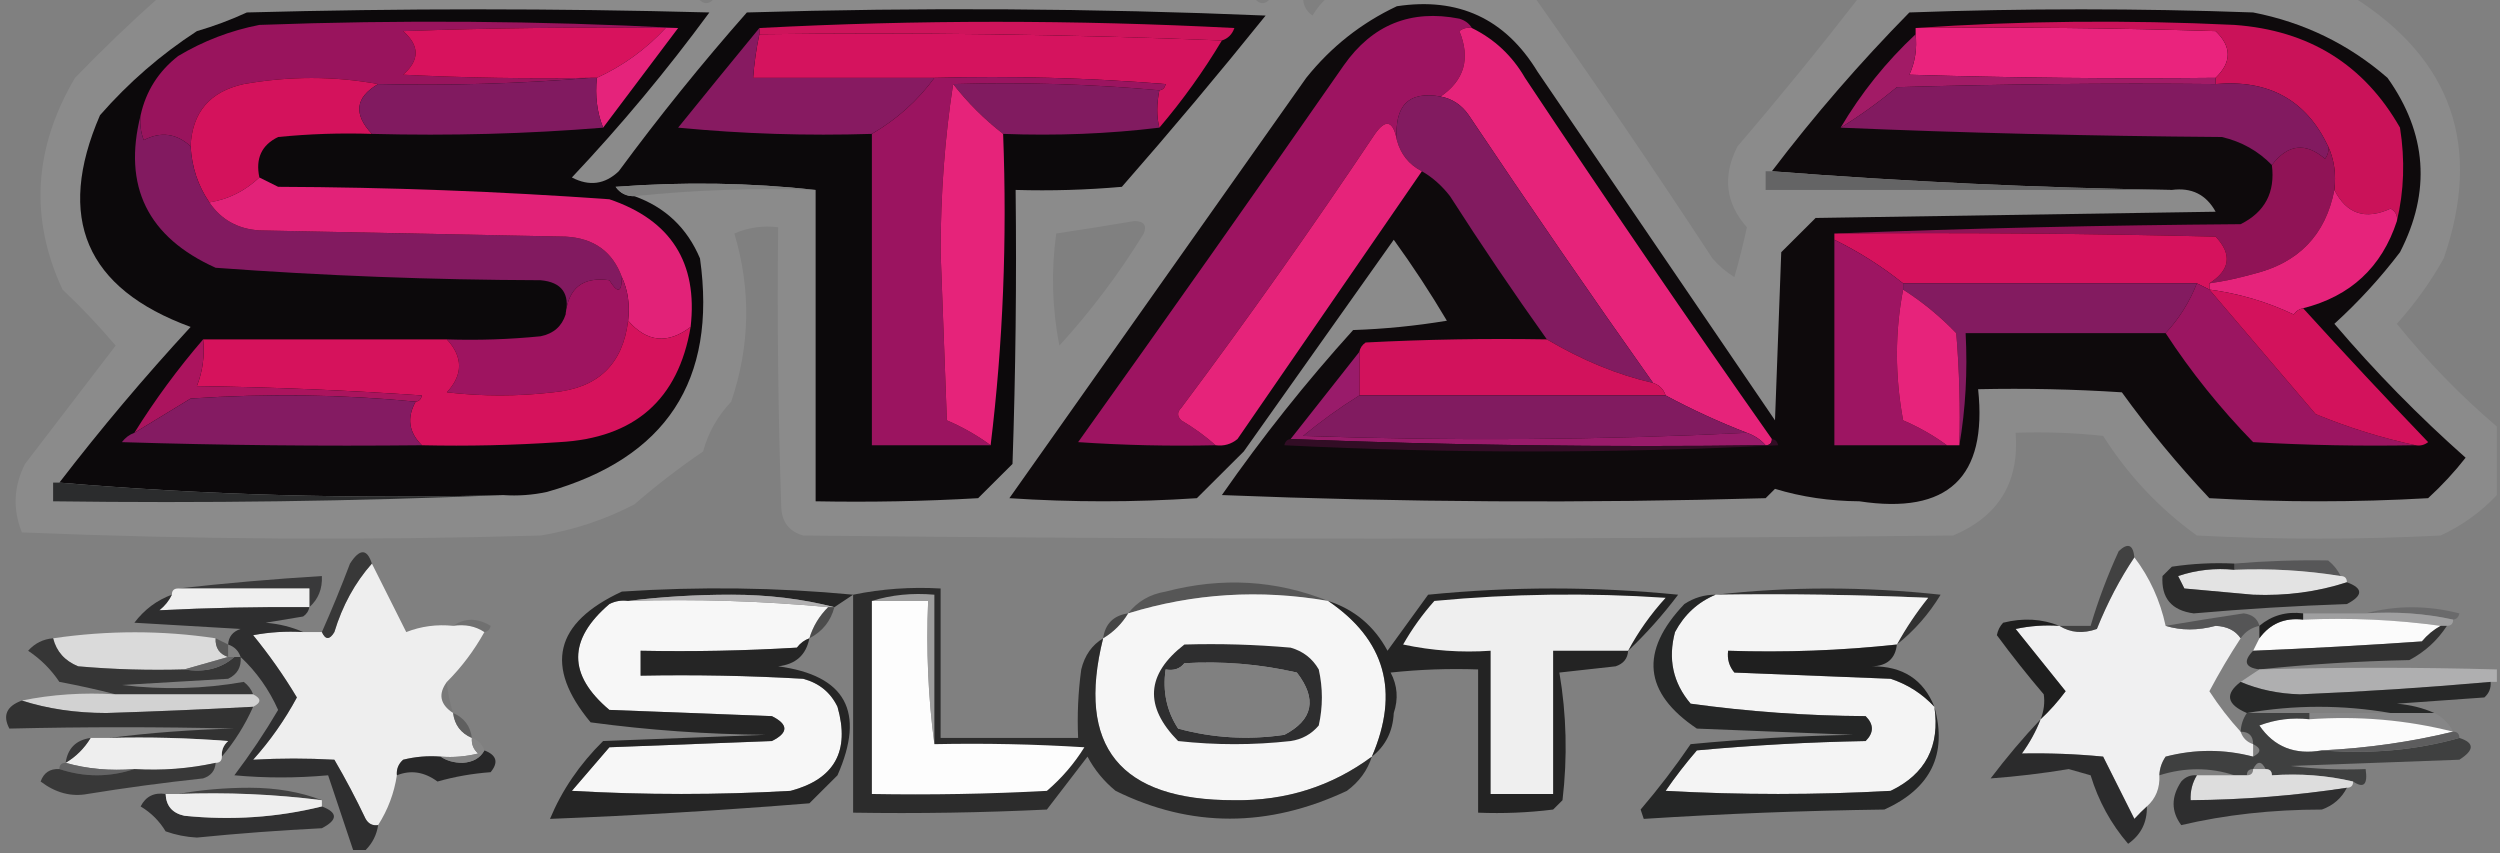 <svg width="1052" height="359" viewBox="0 0 1052 359" fill="none" xmlns="http://www.w3.org/2000/svg">
<rect x="0" y="0" width="1052" height="359" fill="#808080" stroke="none"/>
<g clip-path="url(#clip0_2939_7223)">
<path opacity="0.088" fill-rule="evenodd" clip-rule="evenodd" d="M67.065 -1.312C142.458 -1.312 217.852 -1.312 293.245 -1.312C295.875 2.181 298.505 2.181 301.135 -1.312C376.529 -1.312 451.921 -1.312 527.315 -1.312C529.945 2.181 532.575 2.181 535.205 -1.312C539.589 -1.312 543.971 -1.312 548.355 -1.312C548.252 1.979 549.567 4.6 552.3 6.549C554.136 3.429 556.327 0.809 558.875 -1.312C587.805 -1.312 616.735 -1.312 645.665 -1.312C671.315 34.958 696.3 71.644 720.62 108.746C723.3 111.857 726.369 114.477 729.825 116.607C731.821 109.646 733.575 102.658 735.085 95.644C726.051 85.436 724.736 74.081 731.14 61.578C748.874 40.88 765.969 19.916 782.425 -1.312C851.681 -1.312 920.939 -1.312 990.195 -1.312C1031.88 25 1044.59 61.686 1028.33 108.746C1022.78 118.647 1016.2 127.818 1008.6 136.26C1021.4 152.062 1035.43 166.475 1050.68 179.498C1050.68 189.106 1050.68 198.714 1050.68 208.323C1043.89 215.534 1036 221.211 1027.01 225.355C992.825 227.102 958.635 227.102 924.445 225.355C908.626 213.957 895.476 199.981 884.995 183.428C872.752 182.12 860.481 181.684 848.175 182.118C849.824 202.858 841.058 217.27 821.875 225.355C660.569 227.102 499.261 227.102 337.955 225.355C332.109 223.648 329.039 219.717 328.75 213.563C327.435 174.267 326.996 134.96 327.435 95.644C321.06 94.838 314.924 95.711 309.025 98.264C316.1 121.913 315.66 145.497 307.71 169.016C301.919 175.16 297.974 182.148 295.875 189.979C286.055 196.649 276.41 204.073 266.945 212.253C254.588 218.686 241.438 223.054 227.495 225.355C154.653 227.472 81.89 227.035 9.205 224.045C5.289 214.27 5.728 204.662 10.52 195.22C23.232 178.624 35.943 162.028 48.655 145.432C41.611 137.106 34.16 129.245 26.3 121.848C12.394 91.986 14.147 62.287 31.56 32.753C43.12 20.793 54.955 9.437 67.065 -1.312ZM477.345 93.023C481.364 93.069 482.679 94.816 481.29 98.264C470.891 115.161 459.056 130.884 445.785 145.432C442.724 129.782 442.287 114.059 444.47 98.264C455.695 96.587 466.654 94.84 477.345 93.023Z" fill="#FAFAFA"/>
<path fill-rule="evenodd" clip-rule="evenodd" d="M532.575 6.552C513.045 30.84 492.883 54.861 472.085 78.614C457.207 79.923 442.303 80.36 427.375 79.924C427.814 118.367 427.375 156.8 426.06 195.224C421.239 200.028 416.416 204.832 411.595 209.636C388.819 210.946 366.025 211.382 343.215 210.946C343.215 167.272 343.215 123.598 343.215 79.924C315.621 76.888 287.567 76.451 259.055 78.614C261.011 81.336 263.642 82.646 266.945 82.545C279.956 87.208 289.161 95.942 294.56 108.749C301.79 160.087 280.313 192.842 230.125 207.016C224.05 208.317 217.913 208.754 211.715 208.326C148.533 210.047 86.29 208.3 24.985 203.085C42.268 180.597 60.678 158.76 80.215 137.574C36.084 121.431 23.373 91.733 42.08 48.479C54.113 34.732 67.701 22.94 82.845 13.103C90.062 10.998 97.076 8.377 103.885 5.242C168.758 3.495 233.632 3.495 298.505 5.242C280.626 29.601 261.341 52.748 240.645 74.683C247.96 78.488 254.535 77.615 260.37 72.063C277.344 49.032 295.315 26.758 314.285 5.242C387.494 3.066 460.258 3.503 532.575 6.552Z" fill="#0C090B"/>
<path fill-rule="evenodd" clip-rule="evenodd" d="M913.925 79.924C857.327 79.042 801.222 76.421 745.605 72.063C763.289 48.755 782.578 26.481 803.465 5.241C851.681 3.494 899.899 3.494 948.115 5.241C969.539 9.429 988.385 18.601 1004.66 32.756C1021.29 56.148 1023.04 80.605 1009.92 106.128C1001.69 116.958 992.48 127.003 982.305 136.263C999.413 156.365 1017.82 175.145 1037.53 192.603C1032.82 198.621 1027.56 204.299 1021.75 209.636C991.071 211.383 960.389 211.383 929.705 209.636C916.439 195.549 904.165 180.7 892.885 165.088C872.742 163.779 852.578 163.342 832.395 163.778C836.35 200.887 819.692 216.61 782.425 210.946C769.922 210.857 758.087 209.11 746.92 205.705C745.605 207.015 744.29 208.325 742.975 209.636C666.689 211.819 590.419 211.382 514.165 208.325C531.073 184.047 549.483 160.9 569.395 138.884C582.632 138.436 595.782 137.125 608.845 134.953C601.91 123.244 594.459 111.889 586.49 100.887C565.45 130.586 544.41 160.284 523.37 189.982C516.795 196.533 510.22 203.085 503.645 209.636C477.345 211.383 451.045 211.383 424.745 209.636C466.386 150.676 508.029 91.716 549.67 32.756C560.111 19.718 572.822 9.673 587.805 2.621C613.695 -1.295 633.42 7.877 646.98 30.136C680.294 79.05 713.606 127.965 746.92 176.88C747.796 153.296 748.674 129.712 749.55 106.128C754.371 101.324 759.194 96.52 764.015 91.716C820.121 90.843 876.229 89.969 932.335 89.096C928.364 81.877 922.228 78.819 913.925 79.924Z" fill="#0E0A0C"/>
<path fill-rule="evenodd" clip-rule="evenodd" d="M514.165 17.033C449.488 14.439 384.614 13.565 319.545 14.412C319.545 13.539 319.545 12.665 319.545 11.792C385.742 8.309 452.368 8.309 519.425 11.792C518.491 14.471 516.737 16.218 514.165 17.033Z" fill="#CE145B"/>
<path fill-rule="evenodd" clip-rule="evenodd" d="M619.365 11.791C617.421 11.448 615.667 11.885 614.105 13.101C618.85 24.581 616.22 33.753 606.215 40.616C592.82 38.227 586.685 44.341 587.805 58.959C586.227 50.771 583.158 49.898 578.6 56.339C552.447 95.498 525.269 133.931 497.07 171.638C495.316 173.385 495.316 175.132 497.07 176.879C502.37 180.014 507.193 183.508 511.535 187.361C492.228 187.796 472.942 187.36 453.675 186.05C491.258 133.434 528.514 80.589 565.45 27.514C577.464 10.385 593.683 3.834 614.105 7.861C616.514 8.59 618.266 9.9 619.365 11.791Z" fill="#9D1461"/>
<path fill-rule="evenodd" clip-rule="evenodd" d="M285.355 11.793C283.601 11.793 281.849 11.793 280.095 11.793C243.265 11.356 206.445 11.793 169.635 13.103C176.648 19.217 176.648 25.332 169.635 31.446C195.92 32.756 222.22 33.193 248.535 32.756C218.803 35.212 188.996 36.085 159.115 35.377C140.638 31.977 121.79 31.977 102.57 35.377C88.306 38.527 80.855 47.262 80.215 61.581C74.28 56.12 67.705 55.246 60.49 58.961C59.201 55.572 58.763 52.078 59.175 48.479C61.419 38.339 66.679 30.041 74.955 23.585C85.581 17.226 96.978 12.858 109.145 10.483C168.33 8.309 227.067 8.746 285.355 11.793Z" fill="#99145D"/>
<path fill-rule="evenodd" clip-rule="evenodd" d="M280.095 11.789C271.871 20.693 262.228 27.68 251.165 32.752C250.288 32.752 249.412 32.752 248.535 32.752C222.22 33.188 195.92 32.752 169.635 31.442C176.648 25.328 176.648 19.213 169.635 13.099C206.444 11.789 243.264 11.352 280.095 11.789Z" fill="#D8125D"/>
<path fill-rule="evenodd" clip-rule="evenodd" d="M319.545 14.414C384.614 13.567 449.488 14.441 514.165 17.035C506.42 29.993 497.651 42.221 487.865 53.721C486.671 49.112 486.671 43.871 487.865 37.998C489.293 37.841 490.169 36.968 490.495 35.378C458.107 32.76 425.668 31.886 393.185 32.757C367.761 32.757 342.339 32.757 316.915 32.757C317.373 26.57 318.248 20.456 319.545 14.414Z" fill="#D5135E"/>
<path fill-rule="evenodd" clip-rule="evenodd" d="M806.095 11.789C848.183 11.352 890.263 11.789 932.335 13.099C939.136 19.634 939.136 26.185 932.335 32.752C889.369 33.189 846.413 32.752 803.465 31.442C805.892 26.094 806.768 20.416 806.095 14.409C806.095 13.536 806.095 12.662 806.095 11.789Z" fill="#EA237D"/>
<path fill-rule="evenodd" clip-rule="evenodd" d="M619.365 11.793C628.886 16.471 636.336 23.458 641.72 32.757C675.723 83.948 710.352 134.61 745.605 184.742C745.605 186.489 744.729 187.362 742.975 187.362C740.897 185.001 738.267 183.254 735.085 182.121C723.374 177.598 711.978 172.357 700.895 166.399C700.019 163.778 698.265 162.031 695.635 161.158C669.327 124.005 643.466 86.446 618.05 48.479C615.081 44.178 611.136 41.558 606.215 40.618C616.219 33.755 618.849 24.583 614.105 13.103C615.667 11.886 617.421 11.45 619.365 11.793Z" fill="#E6237A"/>
<path fill-rule="evenodd" clip-rule="evenodd" d="M806.095 11.791C850.353 8.746 895.063 8.31 940.225 10.48C971.564 12.732 994.795 27.145 1009.92 53.718C1012.07 67.302 1011.63 80.405 1008.6 93.024C1008.95 90.728 1008.07 88.981 1005.97 87.783C995.318 92.669 987.428 90.049 982.305 79.922C983.099 73.216 982.221 67.101 979.675 61.579C970.478 42.125 954.698 33.39 932.335 35.375C932.335 34.501 932.335 33.627 932.335 32.754C939.136 26.187 939.136 19.636 932.335 13.101C890.263 11.791 848.183 11.354 806.095 11.791Z" fill="#CA1259"/>
<path fill-rule="evenodd" clip-rule="evenodd" d="M280.095 11.789C281.849 11.789 283.601 11.789 285.355 11.789C274.835 25.765 264.315 39.74 253.795 53.716C251.236 47.301 250.359 40.314 251.165 32.753C262.228 27.681 271.871 20.693 280.095 11.789Z" fill="#E5237B"/>
<path fill-rule="evenodd" clip-rule="evenodd" d="M806.095 14.414C806.768 20.421 805.893 26.099 803.465 31.447C846.413 32.757 889.369 33.194 932.335 32.757C932.335 33.63 932.335 34.504 932.335 35.378C887.617 34.941 842.907 35.378 798.205 36.688C790.586 43.003 782.696 48.681 774.535 53.721C783.188 39.081 793.708 25.978 806.095 14.414Z" fill="#A21B66"/>
<path fill-rule="evenodd" clip-rule="evenodd" d="M159.115 35.378C149.513 40.976 148.636 47.964 156.485 56.342C143.306 55.907 130.156 56.343 117.035 57.652C110.08 61.023 107.45 66.701 109.145 74.685C103.078 80.398 96.065 83.892 88.105 85.166C83.344 78.235 80.714 70.374 80.215 61.583C80.855 47.263 88.306 38.529 102.57 35.378C121.79 31.978 140.638 31.978 159.115 35.378Z" fill="#D4125C"/>
<path fill-rule="evenodd" clip-rule="evenodd" d="M248.535 32.758C249.412 32.758 250.288 32.758 251.165 32.758C250.359 40.319 251.236 47.307 253.795 53.721C221.826 56.329 189.39 57.203 156.485 56.342C148.636 47.965 149.513 40.977 159.115 35.378C188.996 36.087 218.803 35.213 248.535 32.758Z" fill="#811A60"/>
<path fill-rule="evenodd" clip-rule="evenodd" d="M319.545 11.789C319.545 12.662 319.545 13.536 319.545 14.409C318.248 20.451 317.373 26.566 316.915 32.753C342.339 32.753 367.761 32.753 393.185 32.753C386.176 42.345 377.41 50.206 366.885 56.337C339.651 57.206 312.476 56.333 285.355 53.716C296.801 39.557 308.199 25.581 319.545 11.789Z" fill="#871A61"/>
<path fill-rule="evenodd" clip-rule="evenodd" d="M401.075 35.374C430.476 34.515 459.406 35.388 487.865 37.995C486.671 43.867 486.671 49.108 487.865 53.717C466.43 56.319 444.515 57.192 422.115 56.338C414.225 50.224 407.211 43.236 401.075 35.374Z" fill="#811B60"/>
<path fill-rule="evenodd" clip-rule="evenodd" d="M932.335 35.377C954.698 33.393 970.478 42.127 979.675 61.581C980.02 63.518 979.58 65.265 978.36 66.822C970.162 59.785 962.712 60.659 956.005 69.443C950.258 63.516 943.244 59.586 934.965 57.651C879.543 57.228 826.065 55.917 774.535 53.72C782.696 48.68 790.586 43.003 798.205 36.687C842.907 35.377 887.617 34.941 932.335 35.377Z" fill="#821A60"/>
<path fill-rule="evenodd" clip-rule="evenodd" d="M606.215 40.613C611.136 41.553 615.081 44.173 618.05 48.474C643.466 86.441 669.327 124 695.635 161.153C680.744 157.752 665.84 151.638 650.925 142.81C636.889 123.124 623.302 103.034 610.16 82.54C606.723 78.107 602.778 74.613 598.325 72.058C592.92 69.284 589.412 64.916 587.805 58.956C586.685 44.338 592.82 38.224 606.215 40.613Z" fill="#821B60"/>
<path fill-rule="evenodd" clip-rule="evenodd" d="M393.185 32.756C425.668 31.885 458.107 32.758 490.495 35.376C490.169 36.966 489.293 37.84 487.865 37.997C459.406 35.39 430.476 34.517 401.075 35.376C397.572 58.02 395.82 81.603 395.815 106.128C396.691 129.712 397.569 153.296 398.445 176.88C405.175 179.782 411.311 183.276 416.855 187.362C400.199 187.362 383.541 187.362 366.885 187.362C366.885 143.688 366.885 100.014 366.885 56.34C377.41 50.21 386.176 42.349 393.185 32.756Z" fill="#9B1460"/>
<path fill-rule="evenodd" clip-rule="evenodd" d="M401.075 35.375C407.211 43.236 414.225 50.224 422.115 56.339C423.83 100.974 422.075 144.648 416.855 187.36C411.311 183.275 405.175 179.781 398.445 176.879C397.569 153.295 396.691 129.711 395.815 106.127C395.82 81.602 397.572 58.018 401.075 35.375Z" fill="#E6237A"/>
<path fill-rule="evenodd" clip-rule="evenodd" d="M59.175 48.477C58.763 52.075 59.201 55.57 60.49 58.958C67.705 55.244 74.28 56.117 80.215 61.579C80.714 70.37 83.344 78.232 88.105 85.163C93.012 92.422 100.025 96.352 109.145 96.955C152.102 97.828 195.058 98.702 238.015 99.575C249.885 100.208 257.775 105.886 261.685 116.608C261.656 123.161 259.903 123.598 256.425 117.918C245.28 116.356 239.144 121.16 238.015 132.331C239.881 123.527 236.374 118.723 227.495 117.918C181.77 117.771 136.183 116.024 90.735 112.677C62.133 99.796 51.613 78.396 59.175 48.477Z" fill="#821A60"/>
<path fill-rule="evenodd" clip-rule="evenodd" d="M587.805 58.96C589.412 64.921 592.92 69.288 598.325 72.062C572.491 109.547 546.627 147.106 520.74 184.741C518.081 186.934 515.012 187.807 511.535 187.362C507.193 183.509 502.37 180.016 497.07 176.88C495.316 175.133 495.316 173.386 497.07 171.639C525.269 133.932 552.447 95.499 578.6 56.34C583.158 49.899 586.227 50.772 587.805 58.96Z" fill="#E6237A"/>
<path fill-rule="evenodd" clip-rule="evenodd" d="M979.675 61.578C982.221 67.1 983.099 73.215 982.305 79.921C978.584 98.916 967.188 110.708 948.115 115.297C942.032 117.032 935.896 118.342 929.705 119.228C938.487 113.582 939.362 107.031 932.335 99.575C878.864 98.264 825.389 97.828 771.905 98.264C828.44 96.084 885.424 94.774 942.855 94.334C953.086 89.237 957.47 80.939 956.005 69.439C962.712 60.656 970.162 59.782 978.36 66.819C979.58 65.261 980.02 63.514 979.675 61.578Z" fill="#901356"/>
<path fill-rule="evenodd" clip-rule="evenodd" d="M109.145 74.68C111.705 75.955 114.335 77.265 117.035 78.61C163.614 78.794 210.077 80.541 256.425 83.851C282.309 92.608 293.705 110.514 290.615 137.57C280.994 144.91 272.226 144.036 264.315 134.95C265.109 128.243 264.231 122.129 261.685 116.607C257.775 105.884 249.885 100.207 238.015 99.574C195.058 98.701 152.102 97.827 109.145 96.953C100.025 96.351 93.012 92.42 88.105 85.161C96.065 83.887 103.078 80.393 109.145 74.68Z" fill="#E22278"/>
<path opacity="0.992" fill-rule="evenodd" clip-rule="evenodd" d="M343.215 79.926C317.315 79.069 291.893 79.942 266.945 82.546C263.642 82.647 261.011 81.337 259.055 78.615C287.567 76.452 315.621 76.889 343.215 79.926Z" fill="#7E7E7E"/>
<path fill-rule="evenodd" clip-rule="evenodd" d="M742.975 72.062C743.851 72.062 744.729 72.062 745.605 72.062C801.222 76.421 857.327 79.041 913.925 79.924C856.941 79.924 799.959 79.924 742.975 79.924C742.975 77.303 742.975 74.683 742.975 72.062Z" fill="#646465"/>
<path fill-rule="evenodd" clip-rule="evenodd" d="M982.305 79.922C987.428 90.049 995.318 92.669 1005.98 87.783C1008.07 88.981 1008.95 90.728 1008.61 93.024C1002.27 112.437 989.119 124.666 969.155 129.71C967.532 130 966.217 130.874 965.21 132.331C953.959 126.993 942.124 123.5 929.705 121.849C929.705 120.975 929.705 120.102 929.705 119.228C935.896 118.343 942.032 117.033 948.115 115.298C967.188 110.709 978.584 98.917 982.305 79.922Z" fill="#E6237B"/>
<path fill-rule="evenodd" clip-rule="evenodd" d="M771.905 100.886C771.905 100.012 771.905 99.139 771.905 98.265C825.389 97.829 878.865 98.265 932.335 99.576C939.362 107.032 938.487 113.583 929.705 119.229C929.705 120.102 929.705 120.976 929.705 121.849C927.951 120.976 926.199 120.102 924.445 119.229C883.241 119.229 842.039 119.229 800.835 119.229C791.896 112.08 782.251 105.965 771.905 100.886Z" fill="#D6125D"/>
<path fill-rule="evenodd" clip-rule="evenodd" d="M771.905 100.891C782.251 105.97 791.896 112.085 800.835 119.234C800.835 120.107 800.835 120.981 800.835 121.854C797.366 139.788 797.366 158.131 800.835 176.883C807.565 179.786 813.701 183.28 819.245 187.365C803.465 187.365 787.685 187.365 771.905 187.365C771.905 158.54 771.905 129.715 771.905 100.891Z" fill="#9D1562"/>
<path fill-rule="evenodd" clip-rule="evenodd" d="M261.685 116.609C264.231 122.132 265.109 128.246 264.315 134.952C262.083 153.332 251.563 163.377 232.755 165.087C217.852 166.835 202.948 166.835 188.045 165.087C194.886 157.673 194.886 150.248 188.045 142.814C201.224 143.248 214.374 142.812 227.495 141.504C232.887 140.413 236.394 137.356 238.015 132.332C239.144 121.162 245.28 116.357 256.425 117.92C259.903 123.6 261.656 123.163 261.685 116.609Z" fill="#9E1460"/>
<path fill-rule="evenodd" clip-rule="evenodd" d="M800.835 121.847C800.835 120.974 800.835 120.1 800.835 119.227C842.039 119.227 883.241 119.227 924.445 119.227C921.407 127.022 917.023 134.01 911.295 140.19C883.241 140.19 855.189 140.19 827.135 140.19C827.984 156.411 827.109 172.133 824.505 187.358C824.942 171.611 824.502 155.889 823.19 140.19C816.384 133.115 808.933 127.001 800.835 121.847Z" fill="#831B60"/>
<path fill-rule="evenodd" clip-rule="evenodd" d="M924.445 119.227C926.199 120.1 927.951 120.974 929.705 121.847C944.549 139.266 959.453 156.735 974.415 174.256C988.209 179.956 1002.24 184.323 1016.49 187.358C993.685 187.794 970.891 187.357 948.115 186.048C934.218 171.796 921.946 156.511 911.295 140.19C917.023 134.01 921.407 127.022 924.445 119.227Z" fill="#9B1561"/>
<path fill-rule="evenodd" clip-rule="evenodd" d="M929.705 121.852C942.124 123.502 953.959 126.996 965.21 132.333C966.217 130.876 967.532 130.003 969.155 129.713C986.363 148.658 1003.9 167.437 1021.76 186.052C1020.19 187.269 1018.44 187.706 1016.5 187.363C1002.24 184.328 988.209 179.96 974.415 174.26C959.453 156.74 944.549 139.27 929.705 121.852Z" fill="#D3125C"/>
<path fill-rule="evenodd" clip-rule="evenodd" d="M800.835 121.852C808.933 127.005 816.383 133.12 823.19 140.195C824.502 155.893 824.941 171.616 824.505 187.363C822.751 187.363 820.999 187.363 819.245 187.363C813.701 183.277 807.565 179.783 800.835 176.881C797.366 158.129 797.366 139.786 800.835 121.852Z" fill="#E7237B"/>
<path fill-rule="evenodd" clip-rule="evenodd" d="M264.315 134.953C272.226 144.04 280.994 144.913 290.615 137.574C285.437 168.179 267.027 184.339 235.385 186.052C216.118 187.361 196.832 187.798 177.525 187.362C171.99 181.903 171.114 175.789 174.895 169.019C176.323 168.862 177.2 167.988 177.525 166.398C146.002 164.217 114.442 162.906 82.845 162.468C85.304 156.23 86.181 149.678 85.475 142.814C119.665 142.814 153.855 142.814 188.045 142.814C194.886 150.249 194.886 157.674 188.045 165.088C202.948 166.835 217.852 166.835 232.755 165.088C251.563 163.378 262.083 153.333 264.315 134.953Z" fill="#D6125C"/>
<path fill-rule="evenodd" clip-rule="evenodd" d="M650.925 142.812C665.84 151.64 680.744 157.754 695.635 161.155C698.265 162.028 700.019 163.775 700.895 166.396C657.939 166.396 614.981 166.396 572.025 166.396C572.025 160.282 572.025 154.167 572.025 148.053C572.317 146.435 573.193 145.125 574.655 144.122C600.063 142.812 625.488 142.376 650.925 142.812Z" fill="#D2125C"/>
<path fill-rule="evenodd" clip-rule="evenodd" d="M85.475 142.812C86.181 149.676 85.304 156.228 82.845 162.466C114.442 162.904 146.002 164.215 177.525 166.396C177.2 167.986 176.323 168.86 174.895 169.017C143.792 165.978 112.232 165.541 80.215 167.707C72.179 172.569 64.289 177.373 56.545 182.119C65.191 168.267 74.835 155.165 85.475 142.812Z" fill="#AB145E"/>
<path fill-rule="evenodd" clip-rule="evenodd" d="M174.895 169.021C171.114 175.791 171.99 181.905 177.525 187.364C135.436 187.801 93.356 187.364 51.285 186.054C52.716 184.174 54.47 182.864 56.545 182.123C64.288 177.377 72.178 172.573 80.215 167.711C112.232 165.546 143.792 165.982 174.895 169.021Z" fill="#841B62"/>
<path fill-rule="evenodd" clip-rule="evenodd" d="M572.025 166.398C614.981 166.398 657.939 166.398 700.895 166.398C711.978 172.357 723.374 177.597 735.085 182.121C673.29 185.169 611.046 185.606 548.355 183.431C555.927 177.181 563.817 171.504 572.025 166.398Z" fill="#811B60"/>
<path fill-rule="evenodd" clip-rule="evenodd" d="M572.025 148.055C572.025 154.169 572.025 160.283 572.025 166.398C563.817 171.503 555.927 177.18 548.355 183.431C611.046 185.605 673.29 185.168 735.085 182.12C738.267 183.253 740.897 184.999 742.975 187.361C675.897 188.229 609.268 187.355 543.095 184.741C552.739 172.512 562.381 160.283 572.025 148.055Z" fill="#991B6A"/>
<path fill-rule="evenodd" clip-rule="evenodd" d="M543.095 184.742C609.268 187.357 675.897 188.23 742.975 187.363C744.729 187.363 745.605 186.489 745.605 184.742C747.033 184.899 747.909 185.773 748.235 187.363C678.979 190.856 609.721 190.856 540.465 187.363C540.791 185.773 541.667 184.899 543.095 184.742Z" fill="#320D25"/>
<path fill-rule="evenodd" clip-rule="evenodd" d="M22.355 203.086C23.232 203.086 24.108 203.086 24.985 203.086C86.29 208.301 148.533 210.048 211.715 208.327C149.049 210.941 85.929 211.814 22.355 210.947C22.355 208.327 22.355 205.706 22.355 203.086Z" fill="#2B2C2D"/>
<path opacity="0.992" fill-rule="evenodd" clip-rule="evenodd" d="M898.145 234.531C904.591 243.022 908.975 252.63 911.295 263.356C917.794 265.355 924.808 265.355 932.335 263.356C937.156 263.579 940.662 265.327 942.855 268.597C938.153 275.777 933.768 283.201 929.705 290.871C933.692 297.005 938.076 302.684 942.855 307.904C943.731 310.524 945.485 312.272 948.115 313.144C948.115 314.892 948.115 316.637 948.115 318.385C935.886 315.188 923.611 315.188 911.295 318.385C909.646 320.788 908.768 323.409 908.665 326.247C908.923 331.626 907.169 335.995 903.405 339.349C901.693 340.897 899.939 342.643 898.145 344.59C893.779 335.947 889.395 327.214 884.995 318.385C873.736 317.285 862.338 316.847 850.805 317.075C854.114 312.513 856.744 307.71 858.695 302.663C862.464 299.17 865.972 295.239 869.215 290.871C862.201 282.137 855.189 273.4 848.175 264.666C854.25 263.364 860.386 262.929 866.585 263.356C871.287 266.296 876.547 266.734 882.365 264.666C886.781 253.666 892.041 243.621 898.145 234.531Z" fill="#F0F0F1"/>
<path opacity="0.925" fill-rule="evenodd" clip-rule="evenodd" d="M984.935 242.391C970.191 240.014 955.287 239.141 940.225 239.77C940.225 238.897 940.225 238.023 940.225 237.15C953.407 236.049 966.557 235.613 979.675 235.839C981.992 237.695 983.744 239.879 984.935 242.391Z" fill="#535354"/>
<path fill-rule="evenodd" clip-rule="evenodd" d="M156.485 237.148C161.272 246.687 166.093 256.295 170.95 265.973C177.211 263.523 183.786 262.651 190.675 263.353C195.711 262.609 200.094 263.481 203.825 265.973C199.494 273.764 194.234 280.753 188.045 286.937C184.284 292.06 185.16 296.425 190.675 300.039C191.3 305.028 193.93 308.524 198.565 310.521C198.339 313.131 199.216 315.313 201.195 317.072C196.007 318.369 190.747 318.807 185.415 318.382C180.083 317.958 174.823 318.395 169.635 319.692C167.656 321.451 166.779 323.633 167.005 326.243C165.847 333.79 163.217 340.776 159.115 347.207C156.81 347.55 155.057 346.678 153.855 344.586C149.807 336.08 145.423 327.784 140.705 319.692C129.256 319.05 117.859 319.05 106.515 319.692C113.715 311.655 119.851 302.919 124.925 293.488C119.451 284.34 113.314 275.603 106.515 267.283C113.474 265.981 120.487 265.544 127.555 265.973C130.185 265.973 132.815 265.973 135.445 265.973C136.962 269.309 138.715 269.309 140.705 265.973C144.084 254.837 149.344 245.228 156.485 237.148Z" fill="#EEEEEE"/>
<path fill-rule="evenodd" clip-rule="evenodd" d="M940.225 239.773C955.287 239.144 970.191 240.017 984.935 242.393C986.689 242.393 987.565 243.267 987.565 245.014C975.117 249.066 961.967 250.813 948.115 250.255C938.471 249.381 928.829 248.508 919.185 247.634C918.309 245.887 917.431 244.141 916.555 242.393C924.256 239.815 932.146 238.941 940.225 239.773Z" fill="#E3E3E3"/>
<path opacity="0.646" fill-rule="evenodd" clip-rule="evenodd" d="M156.485 237.153C149.343 245.233 144.083 254.841 140.705 265.978C138.715 269.314 136.962 269.314 135.445 265.978C139.627 256.551 143.572 246.942 147.28 237.153C151.368 230.793 154.436 230.793 156.485 237.153Z" fill="#111112"/>
<path opacity="0.596" fill-rule="evenodd" clip-rule="evenodd" d="M898.145 234.528C892.041 243.618 886.781 253.663 882.365 264.663C876.547 266.731 871.287 266.293 866.585 263.353C870.969 263.353 875.351 263.353 879.735 263.353C882.896 252.667 886.841 242.185 891.57 231.908C895.412 228.285 897.603 229.159 898.145 234.528Z" fill="#161617"/>
<path opacity="0.704" fill-rule="evenodd" clip-rule="evenodd" d="M940.225 237.154C940.225 238.027 940.225 238.901 940.225 239.774C932.146 238.942 924.256 239.816 916.555 242.394C917.431 244.141 918.309 245.888 919.185 247.635C928.829 248.509 938.471 249.382 948.115 250.256C961.967 250.814 975.117 249.067 987.565 245.015C994.469 247.524 994.469 250.581 987.565 254.186C966.041 254.916 944.562 256.227 923.13 258.117C913.759 256.875 909.375 251.634 909.98 242.394C911.295 241.084 912.61 239.774 913.925 238.464C922.649 237.158 931.415 236.721 940.225 237.154Z" fill="#060607"/>
<path opacity="0.925" fill-rule="evenodd" clip-rule="evenodd" d="M130.185 255.493C130.185 252.872 130.185 250.252 130.185 247.632C111.775 247.632 93.365 247.632 74.955 247.632C94.695 245.411 114.858 243.664 135.445 242.391C135.702 247.77 133.949 252.138 130.185 255.493Z" fill="#333334"/>
<path fill-rule="evenodd" clip-rule="evenodd" d="M74.955 247.633C93.365 247.633 111.775 247.633 130.185 247.633C130.185 250.253 130.185 252.874 130.185 255.494C108.989 255.318 87.949 255.755 67.065 256.804C69.381 254.948 71.134 252.765 72.325 250.253C72.325 248.506 73.201 247.633 74.955 247.633Z" fill="#EFEFEF"/>
<path opacity="0.629" fill-rule="evenodd" clip-rule="evenodd" d="M721.935 250.252C753.074 246.781 784.634 246.781 816.615 250.252C811.671 258.411 805.535 265.398 798.205 271.215C801.937 264.402 806.319 257.85 811.355 251.562C781.562 250.252 751.754 249.815 721.935 250.252Z" fill="#060606"/>
<path opacity="0.412" fill-rule="evenodd" clip-rule="evenodd" d="M558.875 252.875C530.213 247.91 502.159 249.657 474.715 258.116C478.594 253.112 483.854 250.055 490.495 248.944C514.102 242.76 536.896 244.071 558.875 252.875Z" fill="#1C1C1D"/>
<path fill-rule="evenodd" clip-rule="evenodd" d="M558.875 252.872C582.934 269.2 589.07 291.039 577.285 318.383C560.34 330.919 541.054 337.032 519.425 336.726C471.243 336.836 452.833 314.127 464.195 268.594C468.579 265.974 472.085 262.481 474.715 258.113C502.159 249.654 530.213 247.907 558.875 252.872ZM498.385 279.076C514.41 278.13 530.19 279.44 545.725 283.007C554.322 294.131 552.568 302.867 540.465 309.211C525.335 311.441 510.43 310.566 495.755 306.591C490.916 299.185 489.164 290.887 490.495 281.697C493.89 282.318 496.52 281.445 498.385 279.076Z" fill="#F6F6F6"/>
<path fill-rule="evenodd" clip-rule="evenodd" d="M264.315 252.874C292.84 252.015 320.894 252.889 348.475 255.495C344.727 259.221 342.097 263.589 340.585 268.597C338.51 269.338 336.756 270.649 335.325 272.527C313.425 273.838 291.509 274.273 269.575 273.838C269.575 277.331 269.575 280.826 269.575 284.319C292.385 283.884 315.179 284.319 337.955 285.63C344.68 287.425 349.503 291.355 352.42 297.422C357.748 316.084 351.173 327.876 332.695 332.797C302.011 334.545 271.329 334.545 240.645 332.797C245.905 326.684 251.165 320.568 256.425 314.454C279.219 313.582 302.011 312.707 324.805 311.834C331.819 308.341 331.819 304.845 324.805 301.352C302.011 300.48 279.219 299.604 256.425 298.732C238.917 284.008 238.917 269.157 256.425 254.184C258.918 252.919 261.548 252.482 264.315 252.874Z" fill="#F7F7F7"/>
<path fill-rule="evenodd" clip-rule="evenodd" d="M721.935 250.249C751.754 249.813 781.562 250.25 811.355 251.56C806.319 257.848 801.937 264.4 798.205 271.213C774.756 273.757 751.086 274.63 727.195 273.833C726.748 277.298 727.624 280.356 729.825 283.005C751.741 283.878 773.659 284.753 795.575 285.625C802.763 287.994 808.901 291.925 813.985 297.417C816.423 313.968 810.287 325.76 795.575 332.793C764.015 334.541 732.455 334.541 700.895 332.793C704.961 326.879 709.343 321.2 714.045 315.76C737.668 313.58 761.338 312.27 785.055 311.83C788.561 308.337 788.561 304.841 785.055 301.348C760.244 301.209 735.698 299.461 711.415 296.107C704.004 287.36 701.813 277.316 704.84 265.972C708.769 258.6 714.466 253.359 721.935 250.249Z" fill="#F4F4F4"/>
<path opacity="0.168" fill-rule="evenodd" clip-rule="evenodd" d="M995.455 258.113C1008.21 254.671 1021.36 254.671 1034.91 258.113C1034.58 259.703 1033.7 260.576 1032.28 260.734C1020.52 258.15 1008.24 257.276 995.455 258.113Z" fill="#050506"/>
<path opacity="0.76" fill-rule="evenodd" clip-rule="evenodd" d="M72.325 250.25C71.134 252.761 69.381 254.945 67.065 256.801C87.949 255.752 108.989 255.315 130.185 255.491C129.894 257.109 129.017 258.419 127.555 259.422C122.295 260.295 117.035 261.169 111.775 262.042C117.582 262.542 122.842 263.853 127.555 265.973C120.487 265.543 113.474 265.98 106.515 267.283C113.314 275.603 119.451 284.339 124.925 293.487C119.851 302.918 113.715 311.655 106.515 319.692C117.859 319.05 129.256 319.05 140.705 319.692C145.424 327.784 149.807 336.08 153.855 344.586C155.057 346.677 156.81 347.549 159.115 347.206C158.503 351.299 156.749 354.792 153.855 357.688C152.102 357.688 150.348 357.688 148.595 357.688C145.088 347.206 141.582 336.724 138.075 326.243C124.755 327.445 111.605 327.445 98.625 326.243C105.317 317.401 111.454 308.23 117.035 298.728C113.196 290.13 107.936 282.707 101.255 276.454C100.378 273.834 98.625 272.086 95.995 271.214C96.199 267.938 97.952 265.755 101.255 264.662C86.352 263.79 71.448 262.915 56.545 262.042C60.789 256.469 66.049 252.538 72.325 250.25Z" fill="#141415"/>
<path opacity="0.465" fill-rule="evenodd" clip-rule="evenodd" d="M474.715 258.109C472.085 262.478 468.579 265.971 464.195 268.591C465.071 262.478 468.579 258.983 474.715 258.109Z" fill="#030304"/>
<path fill-rule="evenodd" clip-rule="evenodd" d="M969.155 260.732C969.155 259.859 969.155 258.985 969.155 258.112C977.921 258.112 986.689 258.112 995.455 258.112C1008.24 257.275 1020.52 258.148 1032.28 260.732C1032.28 262.48 1031.4 263.353 1029.65 263.353C1028.77 263.353 1027.89 263.353 1027.02 263.353C1008.22 260.754 988.93 259.881 969.155 260.732Z" fill="#9F9FA0"/>
<path opacity="0.132" fill-rule="evenodd" clip-rule="evenodd" d="M190.675 263.353C195.576 259.966 200.836 259.966 206.455 263.353C206.13 264.944 205.253 265.816 203.825 265.974C200.094 263.482 195.711 262.609 190.675 263.353Z" fill="#080809"/>
<path opacity="0.902" fill-rule="evenodd" clip-rule="evenodd" d="M950.745 263.35C947.384 264.089 944.754 265.837 942.855 268.591C940.662 265.321 937.156 263.573 932.335 263.35C924.808 265.35 917.794 265.35 911.295 263.35C922.18 261.501 933.14 259.754 944.17 258.109C947.789 258.592 949.98 260.339 950.745 263.35Z" fill="#505051"/>
<path opacity="0.995" fill-rule="evenodd" clip-rule="evenodd" d="M969.155 260.737C988.93 259.886 1008.22 260.759 1027.01 263.358C1024.05 264.988 1021.42 267.17 1019.12 269.909C995.463 271.546 971.793 272.857 948.115 273.839C948.991 272.092 949.869 270.346 950.745 268.598C955.25 262.44 961.389 259.819 969.155 260.737Z" fill="#FBFBFB"/>
<path opacity="0.822" fill-rule="evenodd" clip-rule="evenodd" d="M358.995 250.248C356.365 251.995 353.735 253.742 351.105 255.489C337.629 252.007 323.164 250.261 307.71 250.248C292.779 250.25 278.314 251.123 264.315 252.868C261.548 252.477 258.918 252.913 256.425 254.179C238.917 269.152 238.917 284.002 256.425 298.726C279.219 299.599 302.011 300.474 324.805 301.347C331.819 304.84 331.819 308.335 324.805 311.828C302.011 312.701 279.219 313.576 256.425 314.449C251.165 320.562 245.905 326.678 240.645 332.792C271.329 334.54 302.011 334.54 332.695 332.792C351.173 327.871 357.748 316.079 352.42 297.416C349.503 291.35 344.68 287.419 337.955 285.624C315.179 284.314 292.385 283.879 269.575 284.314C269.575 280.821 269.575 277.325 269.575 273.832C291.509 274.267 313.425 273.832 335.325 272.522C336.756 270.643 338.51 269.333 340.585 268.591C339.207 275.635 334.823 279.565 327.435 280.383C355.881 284.198 364.21 299.483 352.42 326.241C348.475 330.171 344.53 334.102 340.585 338.033C304.186 340.973 267.805 343.158 231.44 344.584C236.494 332.467 243.945 321.55 253.795 311.828C276.589 310.956 299.381 310.08 322.175 309.208C297.432 308.993 272.886 307.245 248.535 303.967C228.923 280.407 233.307 262.064 261.685 248.938C294.578 246.772 327.014 247.209 358.995 250.248Z" fill="#111112"/>
<path fill-rule="evenodd" clip-rule="evenodd" d="M264.315 252.87C278.314 251.125 292.779 250.252 307.71 250.25C323.164 250.263 337.629 252.009 351.105 255.491C350.229 255.491 349.351 255.491 348.475 255.491C320.894 252.885 292.84 252.011 264.315 252.87Z" fill="#B2B1B2"/>
<path opacity="0.467" fill-rule="evenodd" clip-rule="evenodd" d="M348.475 255.492C349.351 255.492 350.229 255.492 351.105 255.492C349.58 261.385 346.074 265.751 340.585 268.594C342.097 263.587 344.727 259.218 348.475 255.492Z" fill="#121213"/>
<path opacity="0.848" fill-rule="evenodd" clip-rule="evenodd" d="M866.585 263.354C860.386 262.927 854.25 263.362 848.175 264.665C855.189 273.398 862.201 282.135 869.215 290.869C865.972 295.237 862.464 299.168 858.695 302.661C860.084 299.131 860.523 295.636 860.01 292.179C853.106 284.072 846.531 275.775 840.285 267.285C840.666 265.262 841.542 263.514 842.915 262.044C851.321 259.936 859.211 260.373 866.585 263.354Z" fill="#0D0D0D"/>
<path fill-rule="evenodd" clip-rule="evenodd" d="M969.155 258.11C969.155 258.983 969.155 259.857 969.155 260.73C961.388 259.812 955.25 262.434 950.745 268.592C950.745 266.844 950.745 265.099 950.745 263.351C955.95 258.981 962.085 257.234 969.155 258.11Z" fill="#1E1E1E"/>
<path fill-rule="evenodd" clip-rule="evenodd" d="M90.735 268.594C90.543 272.595 92.296 275.216 95.995 276.455C89.858 278.203 83.722 279.948 77.585 281.696C62.656 282.131 47.753 281.693 32.875 280.386C27.259 278.09 23.752 274.16 22.355 268.594C45.486 265.219 68.279 265.219 90.735 268.594Z" fill="#DADADA"/>
<path opacity="0.783" fill-rule="evenodd" clip-rule="evenodd" d="M685.115 273.837C684.912 277.113 683.158 279.295 679.855 280.388C671.965 281.261 664.075 282.136 656.185 283.009C659.196 300.702 659.633 318.61 657.5 336.728C656.185 338.038 654.87 339.348 653.555 340.658C643.072 341.966 632.552 342.403 621.995 341.969C621.995 321.878 621.995 301.789 621.995 281.698C609.689 281.263 597.418 281.701 585.175 283.009C588.044 288.417 588.484 294.096 586.49 300.042C586.124 307.759 583.055 313.875 577.285 318.385C589.07 291.04 582.934 269.202 558.875 252.874C569.926 256.446 578.255 263.434 583.86 273.837C589.559 265.976 595.256 258.114 600.955 250.253C636.021 246.759 671.089 246.759 706.155 250.253C699.714 258.798 692.7 266.66 685.115 273.837Z" fill="#09090A"/>
<path fill-rule="evenodd" clip-rule="evenodd" d="M685.115 273.832C674.595 273.832 664.075 273.832 653.555 273.832C653.555 293.923 653.555 314.012 653.555 334.102C644.789 334.102 636.021 334.102 627.255 334.102C627.255 314.012 627.255 293.923 627.255 273.832C614.857 274.689 602.586 273.814 590.435 271.212C594.172 264.637 598.556 258.522 603.585 252.869C635.987 249.814 668.422 249.377 700.895 251.559C694.615 258.447 689.355 265.872 685.115 273.832Z" fill="#EFEFEF"/>
<path fill-rule="evenodd" clip-rule="evenodd" d="M90.735 268.594C92.489 269.466 94.242 270.342 95.995 271.214C95.995 272.962 95.995 274.707 95.995 276.455C92.296 275.216 90.543 272.595 90.735 268.594Z" fill="#585858"/>
<path opacity="0.831" fill-rule="evenodd" clip-rule="evenodd" d="M721.935 250.25C714.466 253.359 708.769 258.6 704.84 265.973C701.813 277.317 704.004 287.361 711.415 296.108C735.698 299.462 760.244 301.21 785.055 301.349C788.561 304.842 788.561 308.338 785.055 311.831C761.338 312.271 737.668 313.581 714.045 315.761C709.343 321.201 704.961 326.88 700.895 332.794C732.455 334.542 764.015 334.542 795.575 332.794C810.287 325.761 816.423 313.969 813.985 297.418C819.532 317.383 812.52 331.796 792.945 340.655C758.994 341.119 725.244 342.429 691.69 344.586C691.251 343.276 690.814 341.966 690.375 340.655C697.91 331.843 704.922 322.671 711.415 313.141C734.159 310.961 756.951 309.65 779.795 309.21C757.879 308.338 735.961 307.462 714.045 306.59C691.608 291.548 689.854 274.081 708.785 254.181C712.796 251.538 717.18 250.228 721.935 250.25Z" fill="#131414"/>
<path opacity="0.658" fill-rule="evenodd" clip-rule="evenodd" d="M22.355 268.594C23.752 274.16 27.259 278.09 32.875 280.386C47.753 281.693 62.656 282.131 77.585 281.696C85.996 283.1 93.009 281.353 98.625 276.455C99.502 276.455 100.378 276.455 101.255 276.455C101.623 280.711 99.87 283.766 95.995 285.627C81.092 286.499 66.188 287.374 51.285 288.247C68.595 290.37 85.69 289.932 102.57 286.937C104.456 288.362 105.771 290.11 106.515 292.178C87.228 292.178 67.942 292.178 48.655 292.178C41.134 290.228 33.244 288.48 24.985 286.937C21.478 281.696 17.095 277.328 11.835 273.835C14.667 270.677 18.174 268.929 22.355 268.594Z" fill="#101010"/>
<path opacity="0.87" fill-rule="evenodd" clip-rule="evenodd" d="M498.385 271.217C513.313 270.782 528.217 271.22 543.095 272.528C548.334 274.032 552.279 277.09 554.93 281.699C556.684 289.56 556.684 297.422 554.93 305.283C551.85 308.933 547.905 311.119 543.095 311.834C527.315 313.582 511.535 313.582 495.755 311.834C481.38 297.249 482.258 283.709 498.385 271.217ZM498.385 279.079C496.52 281.448 493.89 282.32 490.495 281.699C489.164 290.889 490.916 299.188 495.755 306.593C510.431 310.568 525.335 311.444 540.465 309.214C552.568 302.87 554.323 294.133 545.725 283.009C530.19 279.443 514.41 278.133 498.385 279.079Z" fill="#111112"/>
<path opacity="0.75" fill-rule="evenodd" clip-rule="evenodd" d="M1027.02 263.352C1027.89 263.352 1028.77 263.352 1029.65 263.352C1025.69 269.473 1020.43 274.276 1013.87 277.764C992.36 278.212 971.32 279.522 950.745 281.695C944.707 280.898 943.831 278.278 948.115 273.833C971.793 272.851 995.463 271.54 1019.13 269.903C1021.42 267.164 1024.05 264.981 1027.02 263.352Z" fill="#171717"/>
<path opacity="0.835" fill-rule="evenodd" clip-rule="evenodd" d="M798.205 271.219C797.532 277.183 794.023 280.241 787.685 280.39C800.617 280.249 809.385 285.927 813.985 297.423C808.901 291.931 802.763 288 795.575 285.631C773.659 284.759 751.741 283.883 729.825 283.011C727.624 280.361 726.748 277.303 727.195 273.839C751.086 274.636 774.756 273.763 798.205 271.219Z" fill="#0D0D0D"/>
<path fill-rule="evenodd" clip-rule="evenodd" d="M95.995 276.453C96.871 276.453 97.748 276.453 98.625 276.453C93.009 281.351 85.996 283.099 77.585 281.694C83.722 279.946 89.858 278.201 95.995 276.453Z" fill="#646465"/>
<path opacity="0.756" fill-rule="evenodd" clip-rule="evenodd" d="M464.195 268.598C452.833 314.13 471.243 336.839 519.425 336.729C541.054 337.036 560.34 330.922 577.285 318.386C575.436 324.193 571.93 328.996 566.765 332.798C533.527 348.385 501.091 348.385 469.455 332.798C464.516 328.755 460.571 323.952 457.62 318.386C451.921 325.81 446.224 333.236 440.525 340.66C413.362 341.97 386.187 342.405 358.995 341.97C358.995 311.397 358.995 280.827 358.995 250.255C371.014 247.789 383.288 246.915 395.815 247.634C395.815 268.598 395.815 289.561 395.815 310.525C415.101 310.525 434.389 310.525 453.675 310.525C453.241 300.876 453.678 291.27 454.99 281.7C456.434 275.778 459.503 271.412 464.195 268.598Z" fill="#121212"/>
<path opacity="0.996" fill-rule="evenodd" clip-rule="evenodd" d="M366.885 252.871C375.104 250.305 383.87 249.431 393.185 250.251C393.185 271.214 393.185 292.178 393.185 313.141C390.576 293.535 389.7 273.447 390.555 252.871C382.665 252.871 374.775 252.871 366.885 252.871Z" fill="#9E9E9E"/>
<path fill-rule="evenodd" clip-rule="evenodd" d="M366.885 252.875C374.775 252.875 382.665 252.875 390.555 252.875C389.7 273.451 390.576 293.539 393.185 313.145C414.243 312.71 435.283 313.145 456.305 314.455C452.029 321.342 446.769 327.455 440.525 332.798C415.995 334.109 391.447 334.544 366.885 334.109C366.885 307.032 366.885 279.952 366.885 252.875Z" fill="#FDFDFD"/>
<path fill-rule="evenodd" clip-rule="evenodd" d="M1050.68 281.694C1050.68 283.442 1050.68 285.187 1050.68 286.935C1049.81 286.935 1048.93 286.935 1048.05 286.935C1021.51 289.298 994.774 291.046 967.84 292.176C958.811 291.921 950.482 290.176 942.855 286.935C945.485 285.187 948.115 283.442 950.745 281.694C984.275 280.769 1017.59 280.769 1050.68 281.694Z" fill="#AFAFB0"/>
<path opacity="0.073" fill-rule="evenodd" clip-rule="evenodd" d="M188.045 286.938C188.383 291.434 189.26 295.802 190.675 300.04C185.16 296.426 184.284 292.06 188.045 286.938Z" fill="#252626"/>
<path opacity="0.731" fill-rule="evenodd" clip-rule="evenodd" d="M942.855 286.938C950.482 290.179 958.811 291.924 967.84 292.178C994.774 291.049 1021.51 289.301 1048.05 286.938C1048.28 289.547 1047.4 291.73 1045.42 293.489C1033.15 294.361 1020.88 295.236 1008.6 296.109C1014.41 296.61 1019.67 297.92 1024.38 300.04C1018.25 300.04 1012.11 300.04 1005.97 300.04C985.811 296.547 965.649 296.547 945.485 300.04C937.001 296.431 936.125 292.066 942.855 286.938Z" fill="#080909"/>
<path fill-rule="evenodd" clip-rule="evenodd" d="M48.655 292.176C67.942 292.176 87.228 292.176 106.515 292.176C110.022 293.924 110.022 295.669 106.515 297.417C85.934 298.515 65.332 299.391 44.71 300.038C31.86 300.019 20.024 298.272 9.205 294.797C21.843 292.211 34.993 291.335 48.655 292.176Z" fill="#D2D2D2"/>
<path opacity="0.751" fill-rule="evenodd" clip-rule="evenodd" d="M9.205 294.797C20.024 298.272 31.86 300.019 44.71 300.038C65.332 299.391 85.934 298.515 106.515 297.417C103.087 305.114 98.704 312.1 93.365 318.381C93.139 315.771 94.016 313.588 95.995 311.83C79.361 310.52 62.705 310.085 46.025 310.52C63.087 308.35 80.62 307.04 98.625 306.589C67.042 305.832 35.482 305.832 3.945 306.589C1.02 301.065 2.773 297.134 9.205 294.797Z" fill="#181919"/>
<path fill-rule="evenodd" clip-rule="evenodd" d="M971.785 302.66C971.785 301.787 971.785 300.912 971.785 300.039C983.181 300.039 994.579 300.039 1005.98 300.039C1012.11 300.039 1018.25 300.039 1024.39 300.039C1027.89 301.787 1030.52 304.407 1032.28 307.9C1012.73 302.94 992.565 301.192 971.785 302.66Z" fill="#868687"/>
<path fill-rule="evenodd" clip-rule="evenodd" d="M190.675 300.039C195.31 302.036 197.94 305.532 198.565 310.521C193.93 308.524 191.3 305.028 190.675 300.039Z" fill="#5F5F5F"/>
<path fill-rule="evenodd" clip-rule="evenodd" d="M971.785 302.659C992.565 301.191 1012.73 302.939 1032.27 307.899C1014.46 312.226 996.049 314.846 977.045 315.761C965.657 317.773 956.891 314.28 950.745 305.279C957.546 302.711 964.56 301.838 971.785 302.659Z" fill="#FBFBFB"/>
<path fill-rule="evenodd" clip-rule="evenodd" d="M38.135 310.522C40.765 310.522 43.395 310.522 46.025 310.522C62.705 310.087 79.361 310.522 95.995 311.833C94.016 313.591 93.139 315.774 93.365 318.384C93.365 320.132 92.488 321.004 90.735 321.004C79.596 323.457 68.2 324.33 56.545 323.625C46.363 324.45 36.72 323.577 27.615 321.004C31.998 318.384 35.505 314.891 38.135 310.522Z" fill="#EEEEEE"/>
<path opacity="0.568" fill-rule="evenodd" clip-rule="evenodd" d="M945.485 300.039C954.251 300.039 963.019 300.039 971.785 300.039C971.785 300.912 971.785 301.787 971.785 302.66C964.56 301.839 957.546 302.712 950.745 305.28C956.891 314.281 965.657 317.774 977.045 315.762C997.409 317.413 1016.69 315.665 1034.9 310.521C1041.29 312.562 1041.29 315.62 1034.9 319.692C1011.23 320.565 987.565 321.44 963.895 322.313C974.378 323.62 984.898 324.058 995.455 323.623C996.425 330.156 994.674 331.904 990.195 328.864C979.323 326.283 967.924 325.41 956.005 326.243C956.005 324.496 955.129 323.623 953.375 323.623C951.621 320.13 949.869 320.13 948.115 323.623C946.361 323.623 945.485 324.496 945.485 326.243C943.731 326.243 941.979 326.243 940.225 326.243C929.971 322.86 919.451 322.86 908.665 326.243C908.767 323.406 909.646 320.785 911.295 318.382C923.611 315.185 935.885 315.185 948.115 318.382C951.621 316.634 951.621 314.889 948.115 313.141C948.115 309.648 946.361 307.9 942.855 307.9C943.005 304.994 943.881 302.374 945.485 300.039Z" fill="#0F1010"/>
<path opacity="0.816" fill-rule="evenodd" clip-rule="evenodd" d="M38.135 310.523C35.505 314.892 31.998 318.385 27.615 321.005C28.492 314.892 31.998 311.396 38.135 310.523Z" fill="#252526"/>
<path fill-rule="evenodd" clip-rule="evenodd" d="M1032.27 307.898C1034.03 307.898 1034.9 308.771 1034.9 310.519C1016.69 315.663 997.409 317.411 977.045 315.76C996.049 314.845 1014.46 312.225 1032.27 307.898Z" fill="#5D5D5E"/>
<path opacity="0.718" fill-rule="evenodd" clip-rule="evenodd" d="M203.825 315.766C208.996 317.744 209.873 320.799 206.455 324.937C198.759 325.508 191.307 326.819 184.1 328.868C178.538 324.78 172.84 323.907 167.005 326.247C166.779 323.637 167.656 321.455 169.635 319.696C174.823 318.399 180.083 317.962 185.415 318.386C187.91 320.095 190.978 320.97 194.62 321.007C199.041 320.723 202.11 318.976 203.825 315.766Z" fill="#050506"/>
<path fill-rule="evenodd" clip-rule="evenodd" d="M198.565 310.523C201.195 311.396 202.948 313.144 203.825 315.764C202.11 318.974 199.041 320.722 194.62 321.005C190.978 320.969 187.91 320.093 185.415 318.385C190.747 318.809 196.007 318.372 201.195 317.075C199.216 315.316 198.339 313.133 198.565 310.523Z" fill="#858585"/>
<path opacity="0.795" fill-rule="evenodd" clip-rule="evenodd" d="M858.695 302.664C856.744 307.711 854.114 312.514 850.805 317.076C862.338 316.848 873.736 317.286 884.995 318.387C889.395 327.215 893.779 335.949 898.145 344.591C899.939 342.644 901.693 340.899 903.405 339.35C903.544 346.061 900.914 351.302 895.515 355.073C888.304 346.708 883.044 337.102 879.735 326.248C876.666 325.375 873.599 324.5 870.53 323.628C859.416 325.464 848.456 326.775 837.655 327.558C844.312 318.759 851.326 310.462 858.695 302.664Z" fill="#161617"/>
<path fill-rule="evenodd" clip-rule="evenodd" d="M27.615 321C36.72 323.573 46.363 324.446 56.545 323.62C46.025 327.113 35.505 327.113 24.985 323.62C24.985 321.873 25.862 321 27.615 321Z" fill="#636364"/>
<path opacity="0.569" fill-rule="evenodd" clip-rule="evenodd" d="M90.735 321C90.531 324.276 88.778 326.458 85.475 327.551C69.068 329.312 52.85 331.495 36.82 334.102C29.972 335.386 23.397 333.641 17.095 328.861C18.422 325.143 21.052 323.398 24.985 323.62C35.505 327.113 46.025 327.113 56.545 323.62C68.2 324.325 79.596 323.453 90.735 321Z" fill="#020203"/>
<path fill-rule="evenodd" clip-rule="evenodd" d="M948.115 323.625C949.869 323.625 951.621 323.625 953.375 323.625C955.129 323.625 956.005 324.498 956.005 326.245C967.924 325.412 979.323 326.285 990.195 328.866C990.195 330.614 989.319 331.486 987.565 331.486C965.833 334.804 943.915 336.552 921.815 336.727C921.639 332.904 922.515 329.411 924.445 326.245C929.705 326.245 934.965 326.245 940.225 326.245C941.979 326.245 943.731 326.245 945.485 326.245C947.239 326.245 948.115 325.373 948.115 323.625Z" fill="#DDDDDD"/>
<path opacity="0.902" fill-rule="evenodd" clip-rule="evenodd" d="M74.955 334.105C84.558 332.362 94.64 331.487 105.2 331.484C116.322 331.511 126.404 333.258 135.445 336.725C115.509 334.194 95.345 333.321 74.955 334.105Z" fill="#3A3A3A"/>
<path opacity="0.72" fill-rule="evenodd" clip-rule="evenodd" d="M69.695 334.106C69.891 339.114 72.52 342.172 77.585 343.278C97.463 345.293 116.75 343.982 135.445 339.347C142.205 341.925 142.205 344.983 135.445 348.518C117.875 349.394 100.342 350.704 82.845 352.449C78.301 352.213 73.918 351.341 69.695 349.829C67.065 345.46 63.559 341.967 59.175 339.347C61.332 335.125 64.839 333.378 69.695 334.106Z" fill="#111112"/>
<path fill-rule="evenodd" clip-rule="evenodd" d="M69.695 334.106C71.448 334.106 73.201 334.106 74.955 334.106C95.345 333.323 115.508 334.195 135.445 336.727C135.445 337.599 135.445 338.474 135.445 339.347C116.75 343.983 97.463 345.293 77.585 343.278C72.52 342.172 69.89 339.114 69.695 334.106Z" fill="#EEEEEE"/>
<path opacity="0.751" fill-rule="evenodd" clip-rule="evenodd" d="M924.445 326.246C922.515 329.411 921.639 332.904 921.815 336.727C943.915 336.552 965.833 334.804 987.565 331.486C985.348 335.87 981.842 338.928 977.045 340.658C956.081 340.671 936.356 342.854 917.87 347.209C913.578 341.426 913.578 335.312 917.87 328.866C919.635 326.895 921.826 326.02 924.445 326.246Z" fill="#131314"/>
</g>
<defs>
<clipPath id="clip0_2939_7223">
<rect width="1052" height="359" fill="white"/>
</clipPath>
</defs>
</svg>
